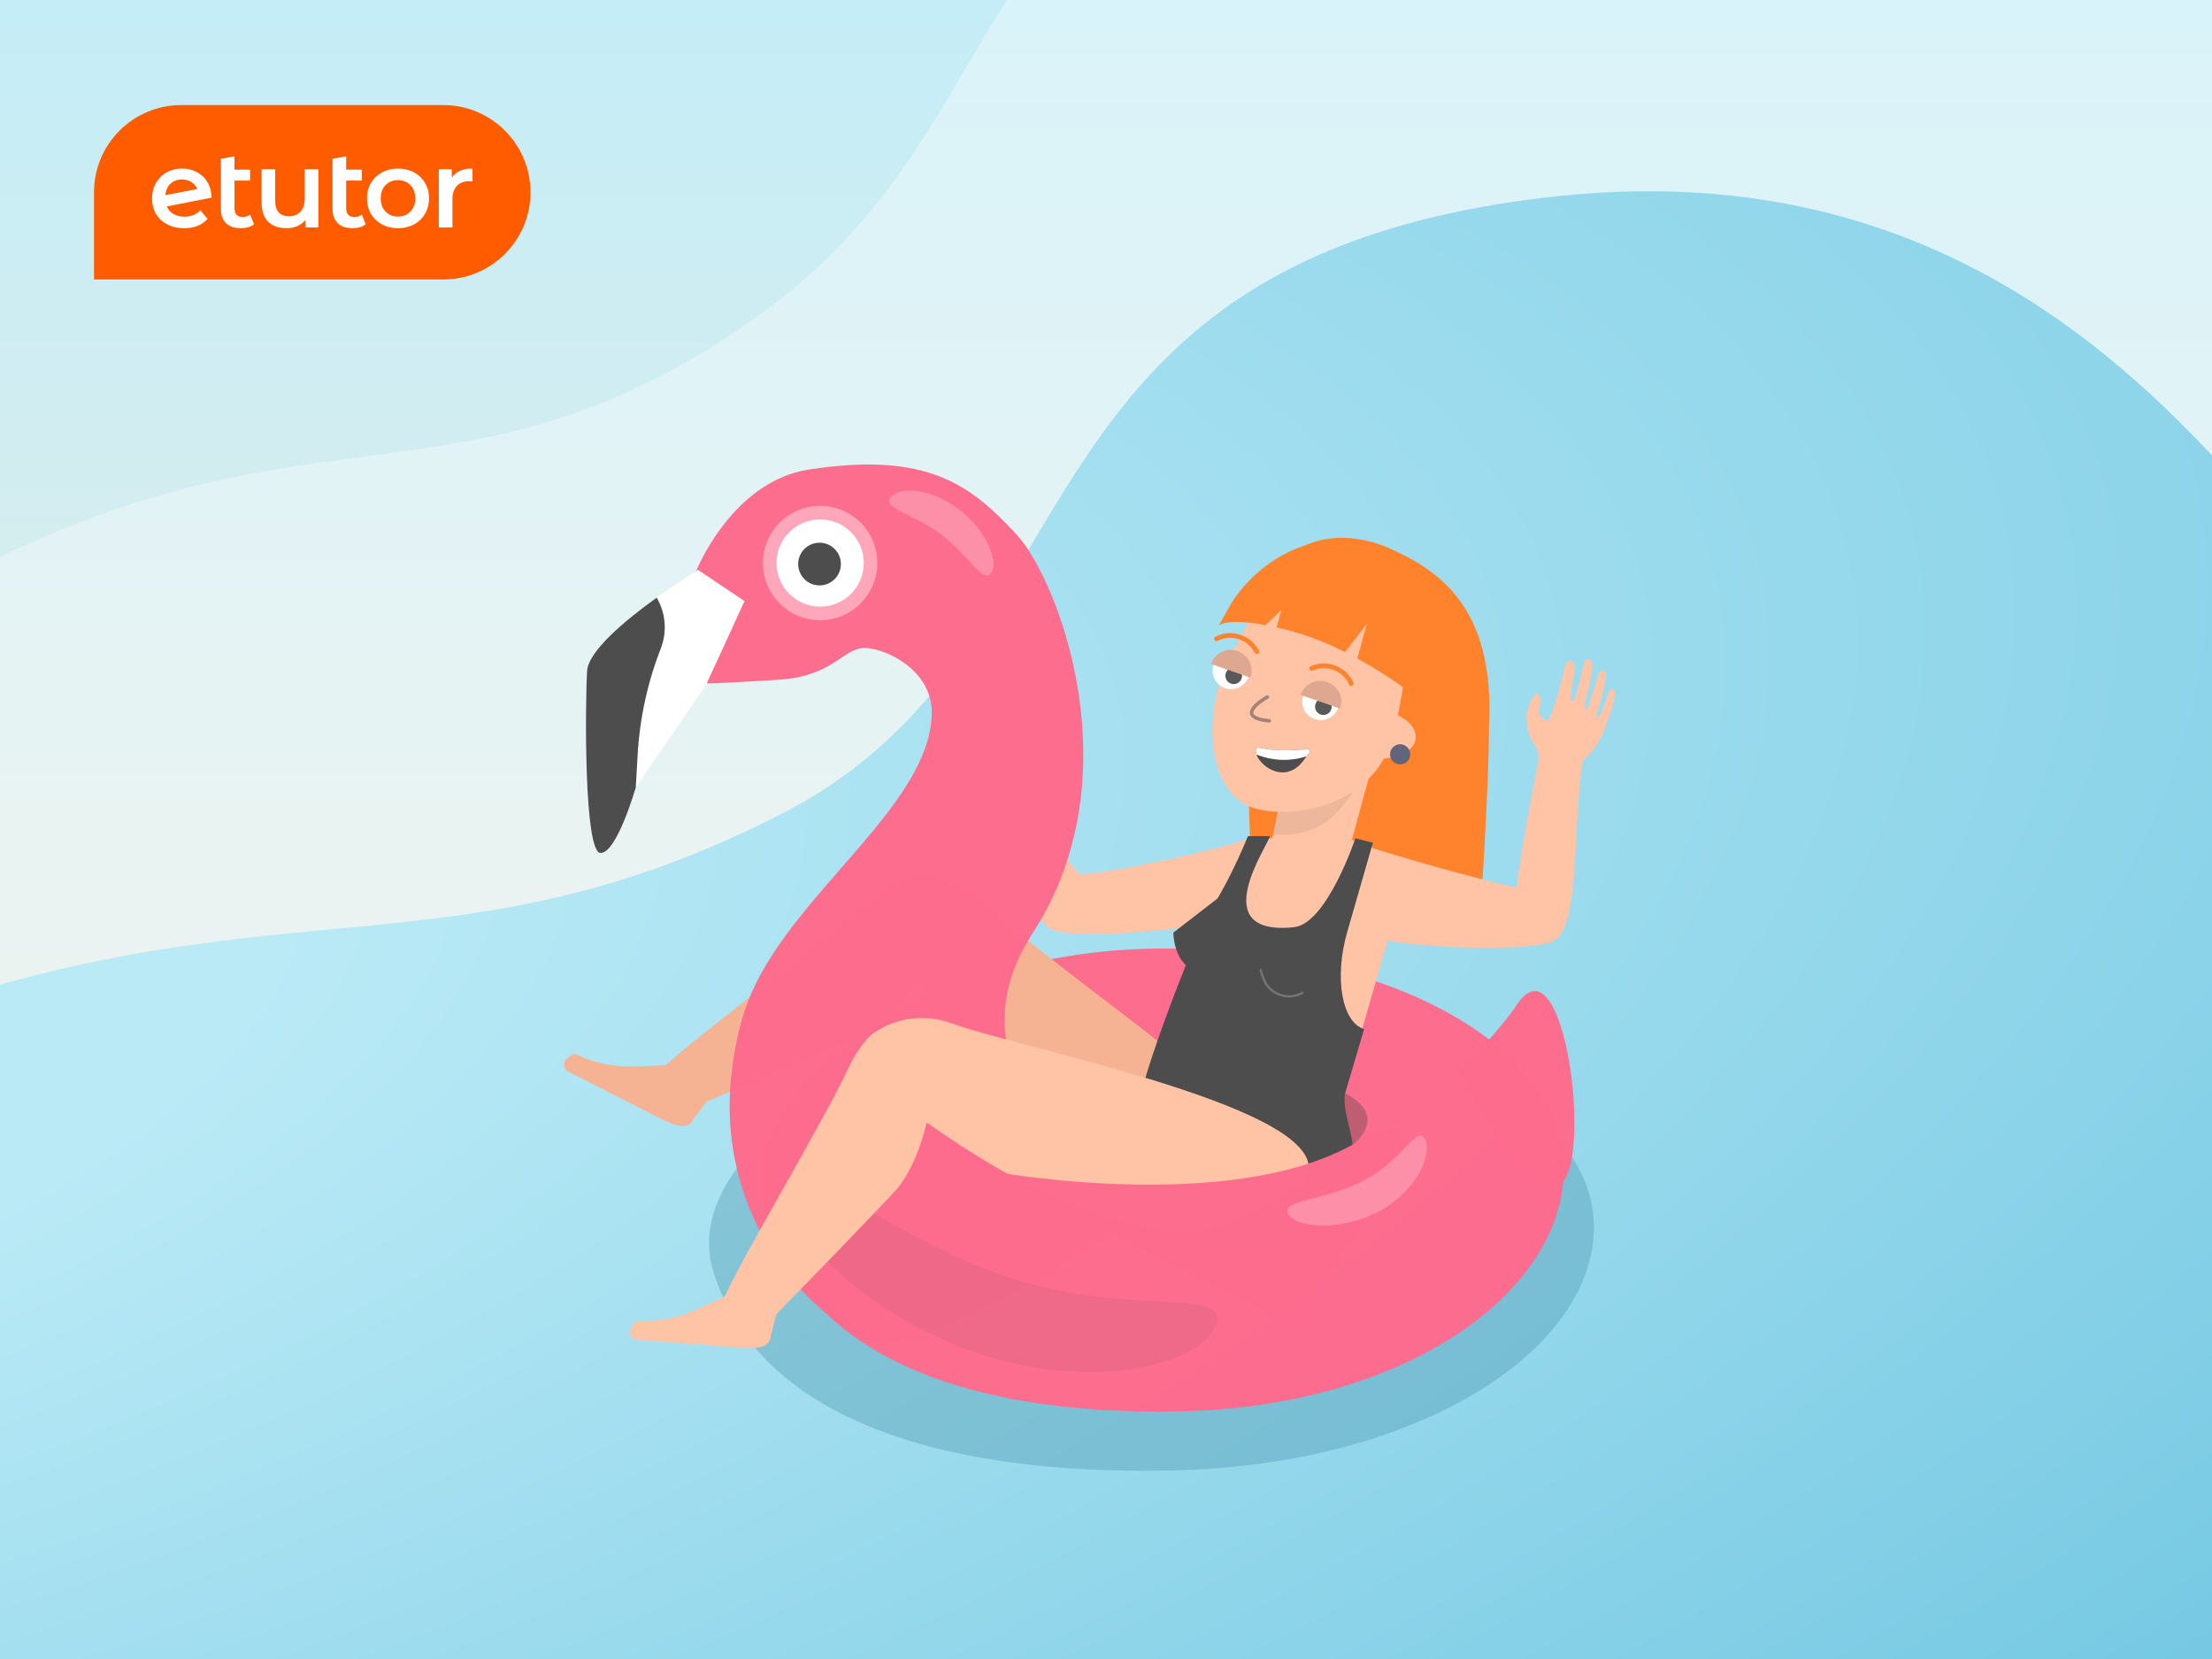 <svg width="400" height="300" viewBox="0 0 400 300" fill="none" xmlns="http://www.w3.org/2000/svg">
<rect x="0" y="0" width="400" height="300" fill="#333333" stroke="none"/>
<g clip-path="url(#clip0_75_976)">
<rect width="400" height="300" fill="url(#paint0_linear_75_976)"/>
<path d="M263.219 -50.957C338.384 -66.571 394.396 -35.856 413.006 -18.547L456.532 280.708L-325.304 394.424L-373.518 142.943C-337.581 211.682 -274.726 239.901 -248.993 249.389C-216.827 261.25 -178.386 262.909 -118.481 230.023C-82.036 210.017 -65.657 134.022 -3.868 102.644C57.921 71.266 85.18 94.043 136.907 57.259C188.635 20.474 169.264 -31.439 263.219 -50.957Z" fill="white" fill-opacity="0.35"/>
<path d="M281.484 35.497C362.699 26.715 399.134 83.48 417.073 100.836L417.073 381.845L-389.565 406.811L-399.516 226.84C-372.011 247.788 -310.43 292.351 -284.145 303.025C-251.289 316.369 -193.118 326.314 -140.737 302.902C-85.349 278.145 -85.909 207.868 -17.246 183.547C51.417 159.227 82.928 177.148 141.487 147.088C200.046 117.029 179.966 46.475 281.484 35.497Z" fill="url(#paint1_radial_75_976)"/>
<g clip-path="url(#clip1_75_976)">
<path d="M17 34.771C17 26.061 24.061 19 32.771 19H80.16C88.87 19 95.931 26.061 95.931 34.771C95.931 43.481 88.87 50.542 80.16 50.542H17V34.771Z" fill="#FF5C00"/>
<path d="M45.932 40.559C45.642 40.796 45.287 40.974 44.867 41.092C44.459 41.21 44.025 41.269 43.565 41.269C42.408 41.269 41.514 40.967 40.883 40.362C40.252 39.757 39.936 38.876 39.936 37.719V28.709L42.401 28.272V30.678H45.222V32.651H42.401V37.66C42.401 38.173 42.526 38.567 42.776 38.843C43.039 39.106 43.401 39.238 43.861 39.238C44.413 39.238 44.873 39.093 45.241 38.804L45.932 40.559Z" fill="white"/>
<path d="M66.127 40.559C65.838 40.796 65.483 40.974 65.062 41.092C64.655 41.21 64.221 41.269 63.761 41.269C62.603 41.269 61.709 40.967 61.078 40.362C60.447 39.757 60.132 38.876 60.132 37.719V28.709L62.597 28.272V30.678H65.417V32.651H62.597V37.66C62.597 38.173 62.722 38.567 62.972 38.843C63.235 39.106 63.596 39.238 64.056 39.238C64.609 39.238 65.069 39.093 65.437 38.804L66.127 40.559Z" fill="white"/>
<path d="M85.441 30.481C83.653 30.481 82.403 31.033 81.694 32.138V30.599H79.347V41.131H81.812V36.023C81.812 34.971 82.081 34.169 82.62 33.617C83.159 33.052 83.909 32.769 84.869 32.769C85.04 32.769 85.23 32.789 85.441 32.828V30.481Z" fill="white"/>
<path fill-rule="evenodd" clip-rule="evenodd" d="M69.08 40.579C69.935 41.039 70.895 41.269 71.96 41.269C73.038 41.269 74.004 41.039 74.859 40.579C75.714 40.119 76.378 39.481 76.851 38.666C77.338 37.838 77.581 36.904 77.581 35.865C77.581 34.827 77.338 33.9 76.851 33.085C76.378 32.269 75.714 31.632 74.859 31.172C74.004 30.711 73.038 30.481 71.96 30.481C70.895 30.481 69.935 30.711 69.08 31.172C68.226 31.632 67.555 32.269 67.069 33.085C66.595 33.9 66.359 34.827 66.359 35.865C66.359 36.904 66.595 37.838 67.069 38.666C67.555 39.481 68.226 40.119 69.08 40.579ZM74.208 38.252C73.617 38.857 72.867 39.159 71.96 39.159C71.053 39.159 70.303 38.857 69.712 38.252C69.133 37.647 68.844 36.852 68.844 35.865C68.844 34.879 69.133 34.084 69.712 33.479C70.303 32.874 71.053 32.572 71.96 32.572C72.867 32.572 73.617 32.874 74.208 33.479C74.8 34.084 75.096 34.879 75.096 35.865C75.096 36.852 74.8 37.647 74.208 38.252Z" fill="white"/>
<path d="M57.574 41.131V30.599H55.109V35.925C55.109 36.95 54.846 37.739 54.32 38.291C53.807 38.83 53.11 39.1 52.229 39.1C51.441 39.1 50.829 38.87 50.395 38.41C49.974 37.936 49.764 37.226 49.764 36.28V30.599H47.299V36.615C47.299 38.153 47.7 39.317 48.502 40.106C49.317 40.882 50.428 41.269 51.835 41.269C52.519 41.269 53.156 41.144 53.748 40.895C54.34 40.632 54.833 40.264 55.227 39.79V41.131H57.574Z" fill="white"/>
<path fill-rule="evenodd" clip-rule="evenodd" d="M33.367 39.179C34.51 39.179 35.464 38.797 36.226 38.035L37.528 39.553C37.068 40.119 36.476 40.546 35.753 40.836C35.03 41.125 34.215 41.269 33.307 41.269C32.15 41.269 31.131 41.039 30.25 40.579C29.369 40.119 28.686 39.481 28.199 38.666C27.726 37.838 27.489 36.904 27.489 35.865C27.489 34.84 27.719 33.919 28.18 33.104C28.653 32.276 29.297 31.632 30.112 31.172C30.941 30.711 31.874 30.481 32.913 30.481C33.899 30.481 34.793 30.698 35.595 31.132C36.41 31.553 37.055 32.164 37.528 32.966C38.001 33.755 38.238 34.682 38.238 35.747L30.172 37.325C30.421 37.93 30.822 38.39 31.375 38.705C31.927 39.021 32.591 39.179 33.367 39.179ZM34.787 33.045C35.189 33.347 35.487 33.722 35.682 34.17L29.895 35.288C29.965 34.492 30.235 33.843 30.704 33.341C31.269 32.749 32.006 32.453 32.913 32.453C33.649 32.453 34.274 32.651 34.787 33.045Z" fill="white"/>
</g>
<g clip-path="url(#clip2_75_976)">
<path d="M269.254 131.379C269.25 142.608 267.668 165.882 267.668 165.882L242.539 167.808C233.934 168.375 225.919 165.247 220.066 159.031L226.198 155.515C226.198 155.515 224.932 123.53 225.344 118.499C227.196 96.036 242.019 95.045 251.235 99.14H251.211C259.903 103.002 270.418 109.601 269.25 131.379H269.254Z" fill="#FF822D"/>
<path d="M230.123 151.289C229.31 155.182 231.911 158.912 235.718 159.618C236.019 159.673 236.325 159.709 236.638 159.725C240.132 159.915 243.221 157.501 243.871 154.072L247.824 139.514L244.977 142.638L232.102 141.814L230.21 150.876L230.123 151.293V151.289Z" fill="#FFC3A5"/>
<path opacity="0.1" d="M230.21 150.872C232.839 151.189 235.666 150.745 238.169 149.588C241.369 148.105 243.804 144.6 244.973 142.638L232.098 141.813L230.206 150.876L230.21 150.872Z" fill="#4D4D4D"/>
<path opacity="0.54" d="M288.225 221.376C288.697 243.918 256.882 264.973 211.799 265.912C166.716 266.852 136.436 254.792 128.925 229.701C122.454 208.083 160.661 183.206 205.744 182.267C250.827 181.327 287.757 198.834 288.225 221.376Z" fill="#579DB5" fill-opacity="0.8"/>
<path opacity="0.99" d="M282.792 210.826C283.264 233.368 254.435 254.36 213.531 255.212C172.628 256.065 145.128 243.949 138.263 218.843C132.351 197.213 166.969 172.411 207.877 171.559C248.78 170.706 282.324 188.285 282.796 210.826H282.792Z" fill="#FD6C8D"/>
<path d="M247.305 202.422C247.428 208.369 232.938 214.949 212.461 215.378C191.979 215.806 173.266 209.915 173.139 203.968C173.016 198.021 189.517 192.852 209.998 192.427C230.48 191.999 247.182 196.475 247.305 202.422Z" fill="#BF5E73"/>
<path d="M174.333 136.469C179.845 137.671 193.597 156.613 195.128 157.941C196.044 158.734 216.521 154.662 224.869 151.994C226.126 157.104 228.164 161.592 222.489 165.473C220.003 167.174 216.184 167.57 213.191 167.892C201.187 169.164 191.123 169.489 189.402 167.555C187.078 164.946 181.098 159.047 177.561 151.522C174.024 143.994 170.328 137.639 170.328 137.639C170.328 137.639 168.817 135.272 174.329 136.469H174.333Z" fill="#FFC3A5"/>
<path d="M118.337 197.898C118.737 198.093 119.027 193.989 120.09 192.951C125.574 187.599 148.871 170.464 157.051 162.999C158.614 161.576 160.375 160.375 162.266 159.443C162.615 159.273 163.123 159.122 163.737 158.991C168.563 157.973 173.583 159.427 177.212 162.766C187.451 172.181 214.717 191.635 214.162 192.435L219.836 198.255C225.047 200.099 226.934 206.64 223.322 210.823C220.725 213.835 216.589 214.815 213.008 215.31C189.766 218.521 166.37 177.394 166.184 177.656C165.177 179.071 161.58 183.841 157.127 186.394C155.136 187.535 129.4 198.509 127.628 199.262C127.561 199.29 127.501 199.322 127.442 199.361L123.896 202.795C121.807 204.111 120.569 201.082 119.265 199.052" fill="#F5B393"/>
<path d="M132.248 195.096C132.208 195.155 131.233 194.572 131.205 194.636L125.38 202.398C124.325 204.63 121.712 203.33 119.523 202.323L102.765 193.783C102.031 193.407 101.778 192.483 102.218 191.785C102.448 191.393 103.665 190.453 104.07 190.632C110.918 193.688 114.875 192.796 120.177 192.634C120.621 192.622 137.352 185.533 140.187 182.849" fill="#F5B393"/>
<path opacity="0.99" d="M125.792 103.462C125.792 103.462 132.212 87.041 146.365 84.888C167.798 81.629 175.546 87.723 183.826 96.655C191.376 104.802 205.093 140.43 186.8 168.645C167.453 198.489 209.007 218.2 209.007 218.2C209.007 218.2 170.597 244.092 158.249 242.78C156.877 242.633 154.803 241.492 152.428 239.826C137.986 229.697 130.396 212.424 132.196 194.878C132.672 190.247 133.58 185.589 135.162 181.367C142.399 162.044 168.218 145.972 168.496 128.973C168.607 122.035 161.774 117.896 157.139 117.226C152.503 116.552 151.409 122.261 140.686 122.927C129.964 123.597 127.858 123.597 127.858 123.597C127.858 123.597 125.8 104.358 125.792 103.466V103.462Z" fill="#FD6C8D"/>
<path d="M127.93 123.252L130.452 117.829L134.623 108.695L126.118 102.99L126.126 103.133C124.888 103.894 106.52 115.303 106.168 121.357C105.799 127.621 105.604 154.016 108.555 154.242C111.501 154.468 114.975 142.388 114.975 142.388L127.545 124.057V124.077L127.577 124.009L127.858 123.601C127.858 123.601 127.886 123.478 127.93 123.256V123.252Z" fill="white"/>
<path d="M118.745 108.076C113.138 112.112 106.381 117.706 106.167 121.353C105.798 127.617 105.608 154.012 108.554 154.238C111.5 154.464 114.974 142.384 114.974 142.384L115.299 136.596C115.672 129.936 117.092 123.415 119.483 117.293C120.656 114.284 120.403 110.847 118.745 108.08V108.076Z" fill="#4D4D4D"/>
<path opacity="0.99" d="M264.04 193.744C264.04 193.744 271.753 185.625 274.16 181.882C282.697 168.597 288.063 208.979 282.313 214.089C276.563 219.199 264.044 193.744 264.044 193.744H264.04Z" fill="#FD6C8D"/>
<path opacity="0.24" d="M179.223 103.632C177.704 105.65 175.19 100.401 170.166 96.619C165.142 92.837 159.511 91.949 161.03 89.931C162.548 87.913 168.266 88.238 173.291 92.02C178.315 95.802 180.742 101.61 179.223 103.628V103.632Z" fill="white"/>
<path d="M236.154 178.481C235.662 178.041 235.428 177.616 234.742 177.446C234.12 177.291 233.541 177.275 232.982 177.62C232.803 177.731 232.553 178.485 232.724 178.651C233.097 179.012 233.577 179.143 234.08 179.234C234.381 179.285 234.643 179.329 234.949 179.321C235.329 179.317 235.599 179.131 235.988 179.051C236.11 179.028 236.249 178.564 236.15 178.481H236.154Z" fill="#F9EAE7"/>
<path d="M206.385 202.132L199.684 218.046C209.609 220.492 216.315 221.852 229.595 208.781C235.147 203.318 239.528 207.235 242.32 199.964L255.009 155.959L243.541 151.518C243.541 151.518 236.015 158.476 232.01 151.598H226.72C224.912 151.598 223.817 152.252 223.286 153.976L215.791 177.137C213.848 182.231 212.032 189.327 208.217 193.224L206.389 202.132H206.385Z" fill="#FFC3A5"/>
<path d="M204.839 202.557L199.684 218.046C209.609 220.492 224.678 232.857 237.954 219.786C241.075 216.714 243.573 212.531 244.299 210.668C245.75 206.933 242.72 201.906 243.177 197.926L246.678 186.088C242.713 184.899 241.198 176.946 243.621 168.534L248.264 152.391L245.092 151.598C245.092 151.598 239.937 167.059 233.981 167.67C217.584 169.354 229.627 152.391 229.627 151.201H225.661C225.661 151.201 222.818 158.353 219.316 163.888C216.402 168.494 207.579 191.567 206.231 198.378C205.79 200.606 204.839 202.557 204.839 202.557Z" fill="#4D4D4D"/>
<path d="M142.938 232.159C142.923 232.23 141.8 232.064 141.796 232.135L139.401 241.539C139.286 244.005 136.376 243.811 133.965 243.719L115.212 242.276C114.391 242.213 113.8 241.456 113.939 240.643C114.003 240.195 114.764 238.855 115.204 238.867C122.703 239.057 126.014 236.71 130.844 234.526C131.248 234.343 143.969 221.372 145.556 217.804" fill="#FFC3A5"/>
<path d="M215.749 175.384C212.18 173.799 212.18 168.645 212.18 168.645L220.904 161.905L218.965 174.195L215.749 175.384Z" fill="#4D4D4D"/>
<path opacity="0.56" d="M235.646 179.472C233.069 181.014 229.71 179.924 228.552 177.153C228.112 176.098 227.953 175.262 227.953 175.262" stroke="#939393" stroke-width="0.423" stroke-miterlimit="10"/>
<path d="M279.266 161.219C278.35 162.012 257.226 156.248 248.879 153.58C247.622 158.69 242.986 165.557 248.661 169.438C251.147 171.139 279.496 172.772 281.713 169.577" fill="#FFC3A5"/>
<path d="M278.203 137.512C278.203 137.512 272.937 163.606 274.075 165.973C275.213 168.34 278.679 172.221 281.59 169.684C284.5 167.146 284.734 156.7 284.992 152.371C285.25 148.042 285.674 138.662 286.356 137.476" fill="#FFC3A5"/>
<path opacity="0.22" d="M219.9 239.474C217.814 246.166 199.315 251.736 178.155 245.143C156.996 238.55 141.186 222.292 143.275 215.6C145.361 208.908 162.46 224.781 183.62 231.374C204.779 237.967 221.989 232.778 219.904 239.474H219.9Z" fill="#BF5E73"/>
<path opacity="0.4" d="M148.304 112.152C154.015 112.152 158.646 107.523 158.646 101.812C158.646 96.102 154.015 91.473 148.304 91.473C142.592 91.473 137.962 96.102 137.962 101.812C137.962 107.523 142.592 112.152 148.304 112.152Z" fill="white"/>
<path d="M148.304 109.698C152.66 109.698 156.192 106.167 156.192 101.812C156.192 97.457 152.66 93.927 148.304 93.927C143.948 93.927 140.417 97.457 140.417 101.812C140.417 106.167 143.948 109.698 148.304 109.698Z" fill="white"/>
<path d="M148.196 105.86C150.329 105.86 152.059 104.131 152.059 101.999C152.059 99.866 150.329 98.137 148.196 98.137C146.063 98.137 144.334 99.866 144.334 101.999C144.334 104.131 146.063 105.86 148.196 105.86Z" fill="#4D4D4D"/>
<path d="M131.174 240.092C131.618 240.116 130.305 236.219 130.888 234.851C133.894 227.802 148.816 203.032 153.499 192.998C154.392 191.084 155.561 189.296 156.945 187.71C157.199 187.416 157.615 187.083 158.131 186.727C162.196 183.932 167.386 183.345 172.022 185.034C185.092 189.791 241.262 200.535 236.369 212.65C234.878 216.337 228.379 217.955 225.266 219.786C205.042 231.679 167.632 202.703 167.561 203.017C167.176 204.709 165.689 210.493 162.56 214.561C161.165 216.381 141.619 236.397 140.275 237.777C140.223 237.828 140.179 237.88 140.14 237.939L138.189 242.471C136.765 244.489 134.457 242.169 132.475 240.798" fill="#FFC3A5"/>
<path opacity="0.99" d="M179.43 211.833C179.43 211.833 222.49 219.786 245.093 206.704C269.703 192.459 233.594 239.608 233.594 239.608L179.43 211.833Z" fill="#FD6C8D"/>
<path opacity="0.24" d="M257.674 205.998C259.082 208.579 256.318 215.259 249.478 218.989C242.637 222.72 234.314 222.09 232.902 219.505C231.494 216.924 240.012 217.09 246.853 213.36C253.693 209.629 256.263 203.413 257.67 205.998H257.674Z" fill="white"/>
<path d="M277.093 134.111C276.653 133.266 276.3 132.283 276.149 131.339C275.82 129.341 276.32 127.201 277.569 125.603C277.636 125.52 277.708 125.432 277.807 125.409C277.985 125.361 278.148 125.512 278.255 125.666C278.525 126.063 278.644 126.558 278.584 127.034C278.513 127.617 278.18 128.172 278.263 128.751C278.362 129.421 278.977 129.877 279.54 130.257C279.607 130.301 279.679 130.344 279.754 130.348C279.909 130.348 280 130.194 280.067 130.059C281.471 127.129 282.149 123.851 282.95 120.699C283.093 120.14 283.636 118.824 284.39 119.712C285.052 120.493 284.612 121.714 284.493 122.641C284.231 124.703 283.704 126.574 284.227 126.824C284.921 127.153 286.146 120.877 286.341 120.227C286.464 119.819 286.789 118.974 287.368 119.184C288.403 119.561 287.764 121.991 287.645 122.705C287.316 124.735 286.84 125.932 286.535 127.573C286.46 127.986 286.908 128.691 287.15 127.958C287.693 126.324 288.141 124.743 288.684 123.109C288.867 122.566 289.037 121.587 289.588 121.27C290.278 120.873 290.401 121.884 290.35 122.396C290.147 124.465 289.584 126.348 288.946 128.311C288.851 128.604 288.387 129.873 288.993 129.682C289.279 129.591 289.521 128.909 289.628 128.671C289.985 127.914 290.258 127.121 290.528 126.328C290.695 125.837 290.806 124.992 291.289 124.699C292.154 124.176 292.011 125.635 291.936 126.098C291.611 128.093 290.869 129.912 290.191 131.787C288.934 135.252 286.575 137.568 283.363 139.93L278.2 137.5C278.2 137.5 278.251 136.406 278.029 135.526C277.93 135.133 277.264 134.459 277.077 134.103H277.085L277.093 134.111Z" fill="#FFC3A5"/>
<path d="M223.291 117.099C229.762 105.995 229.096 100.048 243.237 103.656C254.761 106.597 256.224 116.366 251.83 133.219C248.602 145.596 233.835 148.45 226.435 146.02C218.326 143.356 216.819 128.2 223.291 117.095V117.099Z" fill="#FFC3A5"/>
<path d="M222.624 124.62C224.473 124.62 225.971 123.122 225.971 121.274C225.971 119.426 224.473 117.928 222.624 117.928C220.776 117.928 219.277 119.426 219.277 121.274C219.277 123.122 220.776 124.62 222.624 124.62Z" fill="white"/>
<path d="M223.096 123.704C223.928 123.704 224.603 123.03 224.603 122.198C224.603 121.366 223.928 120.691 223.096 120.691C222.264 120.691 221.589 121.366 221.589 122.198C221.589 123.03 222.264 123.704 223.096 123.704Z" fill="#595959"/>
<path d="M218.983 120.073C219.665 118.102 221.815 117.06 223.786 117.741C225.756 118.423 226.799 120.572 226.117 122.542" fill="#DDA790"/>
<path d="M238.834 130.206C240.683 130.206 242.181 128.708 242.181 126.86C242.181 125.012 240.683 123.514 238.834 123.514C236.986 123.514 235.487 125.012 235.487 126.86C235.487 128.708 236.986 130.206 238.834 130.206Z" fill="white"/>
<path d="M239.308 129.294C240.14 129.294 240.815 128.619 240.815 127.787C240.815 126.955 240.14 126.281 239.308 126.281C238.475 126.281 237.801 126.955 237.801 127.787C237.801 128.619 238.475 129.294 239.308 129.294Z" fill="#595959"/>
<path d="M235.198 125.662C235.88 123.692 238.03 122.649 240 123.331C241.971 124.013 243.014 126.162 242.332 128.132" fill="#DDA790"/>
<path d="M249.76 137.254L250.684 128.533C250.684 128.533 256.041 129.9 256.005 133.33C255.97 136.759 249.76 137.258 249.76 137.258V137.254Z" fill="#FFC3A5"/>
<path d="M244.347 123.613C243.13 120.885 239.929 119.656 237.197 120.861" stroke="#FF822D" stroke-width="0.846" stroke-miterlimit="10" stroke-linecap="round"/>
<path d="M227.267 117.841C225.891 115.188 222.624 114.15 219.967 115.513" stroke="#FF822D" stroke-width="0.846" stroke-miterlimit="10" stroke-linecap="round"/>
<path d="M229.195 126.035C229.195 126.035 222.529 129.686 229.532 130.352" stroke="#A38378" stroke-width="0.635" stroke-miterlimit="10" stroke-linecap="round"/>
<path d="M222.814 108.829C228.005 100.944 238.355 94.867 249.601 98.966L255.002 104.104L255.977 125.948C255.977 125.948 251.583 122.431 245.445 119.077L247.162 112.837L243.224 117.916C240.345 116.473 237.189 115.145 233.973 114.253C232.847 113.94 231.816 113.682 230.864 113.46L231.701 110.288L228.853 113.04C221.938 111.739 220.415 113.095 220.415 113.095L222.806 108.825L222.814 108.829Z" fill="#FF822D"/>
<path d="M253.186 138.23C254.194 138.23 255.011 137.413 255.011 136.406C255.011 135.399 254.194 134.582 253.186 134.582C252.179 134.582 251.362 135.399 251.362 136.406C251.362 137.413 252.179 138.23 253.186 138.23Z" fill="#62647C"/>
<path d="M227.204 136.438C227.981 138.769 232.942 142.218 236.249 136.751C236.269 136.715 236.293 136.687 236.313 136.652C238.522 134.277 234.334 136.628 227.359 135.161C227.061 135.458 227.03 135.918 227.204 136.438Z" fill="#4D4D4D"/>
<path d="M227.204 136.438C227.355 136.497 227.518 136.561 227.696 136.624C231.634 138.031 234.913 137.219 236.249 136.751C236.269 136.715 236.293 136.687 236.313 136.652C238.522 134.277 234.334 136.628 227.359 135.161C227.061 135.458 227.03 135.918 227.204 136.438Z" fill="white"/>
</g>
</g>
<defs>
<linearGradient id="paint0_linear_75_976" x1="200" y1="300" x2="200" y2="0" gradientUnits="userSpaceOnUse">
<stop stop-color="#F3ECDF"/>
<stop offset="1" stop-color="#C5EDF7"/>
</linearGradient>
<radialGradient id="paint1_radial_75_976" cx="0" cy="0" r="1" gradientUnits="userSpaceOnUse" gradientTransform="translate(-102.579 191.407) rotate(78.165) scale(290.097 731.181)">
<stop offset="0.209" stop-color="#BAEAF6"/>
<stop offset="1" stop-color="#72C7E2"/>
</radialGradient>
<clipPath id="clip0_75_976">
<rect width="400" height="300" fill="white"/>
</clipPath>
<clipPath id="clip1_75_976">
<rect width="79" height="31.542" fill="white" transform="translate(17 19)"/>
</clipPath>
<clipPath id="clip2_75_976">
<rect width="190" height="182.006" fill="white" transform="translate(102 84)"/>
</clipPath>
</defs>
</svg>
